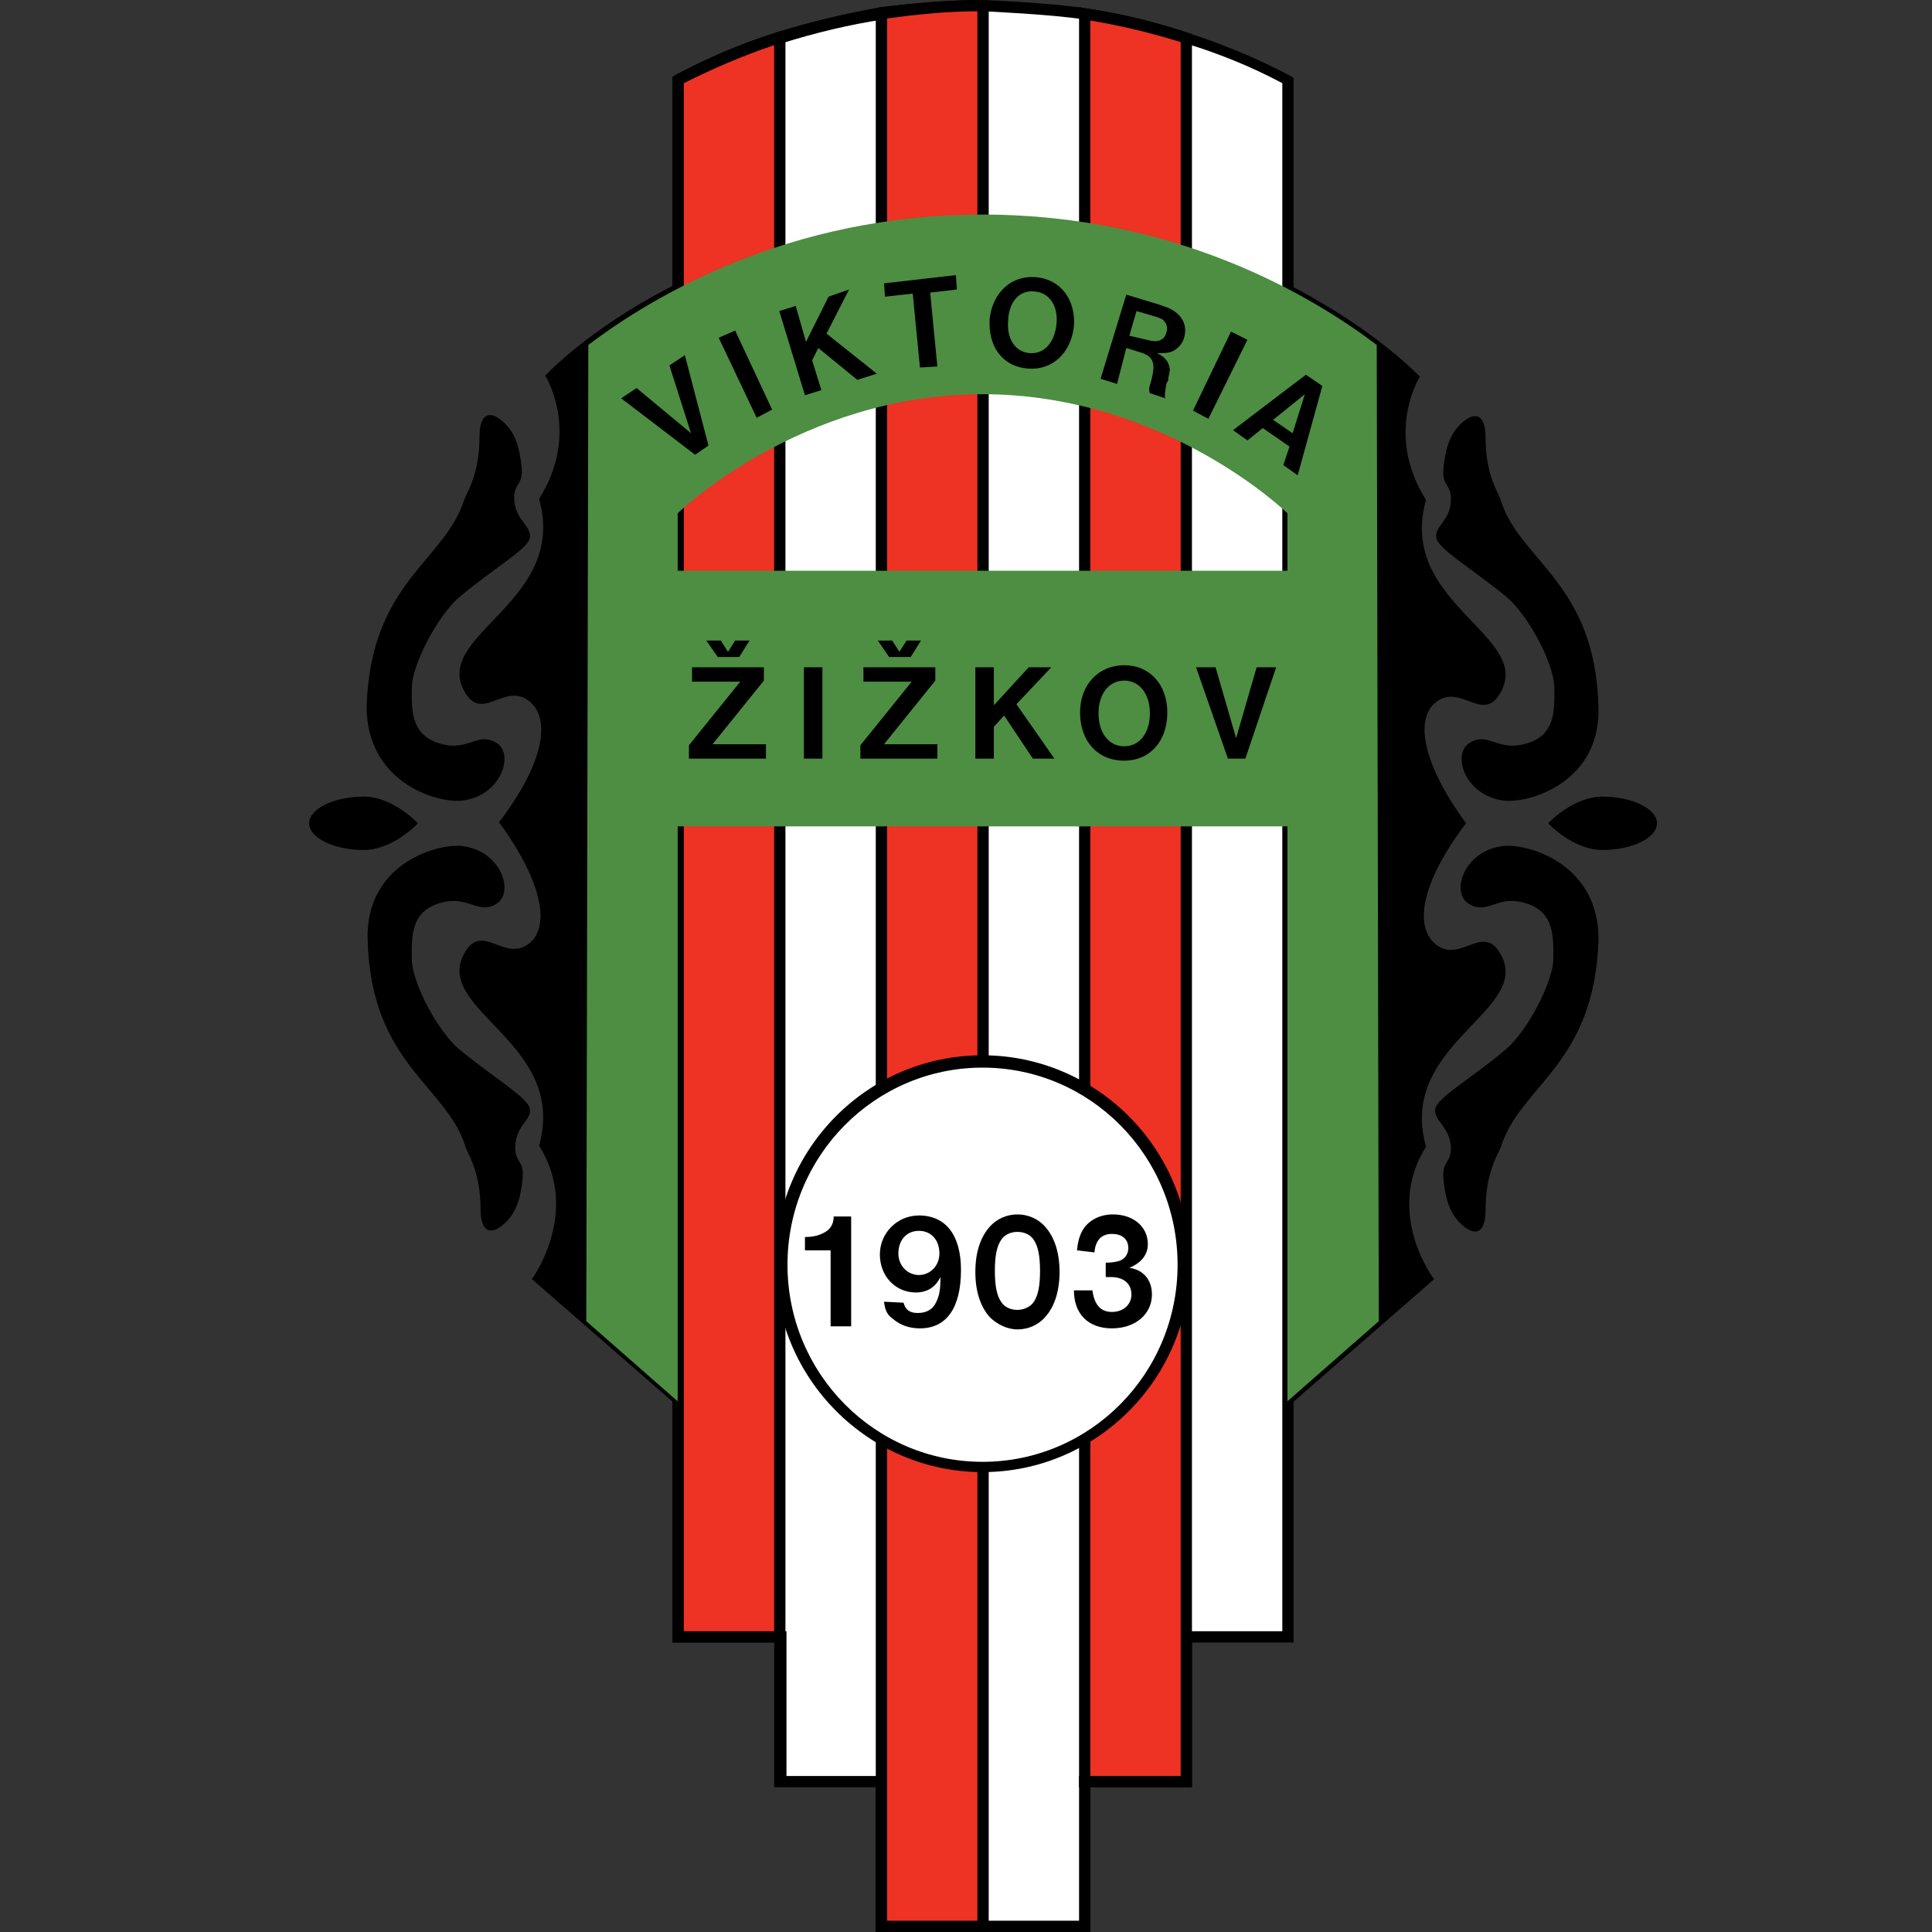 <svg width="50" height="50" viewBox="0 0 50 50" fill="none" xmlns="http://www.w3.org/2000/svg">
<rect x="0" y="0" width="50" height="50" fill="#333333" stroke="none"/>
<path fill-rule="evenodd" clip-rule="evenodd" d="M11.932 20.723C12.968 20.616 13.313 19.527 12.862 19.235C12.41 18.943 12.171 19.368 11.587 19.288C10.604 19.129 10.657 18.385 10.657 17.8C10.657 17.216 11.321 15.941 11.879 15.462C12.756 14.718 13.659 14.214 13.712 13.921C13.765 13.629 13.367 13.47 13.313 12.992C13.26 12.487 13.553 12.593 13.499 12.088C13.446 11.583 13.34 11.185 12.995 10.893C12.649 10.6 12.41 10.733 12.41 11.291C12.41 12.274 12.091 12.726 12.012 12.938C11.507 14.532 9.594 15.064 9.488 18.279C9.488 20.218 11.241 20.776 11.932 20.723Z" fill="black"/>
<path fill-rule="evenodd" clip-rule="evenodd" d="M13.712 28.693C13.659 28.401 12.782 27.896 11.879 27.152C11.321 26.674 10.657 25.425 10.657 24.814C10.657 24.23 10.604 23.486 11.587 23.326C12.171 23.247 12.437 23.672 12.862 23.379C13.313 23.087 12.968 21.998 11.932 21.892C11.241 21.838 9.461 22.396 9.514 24.309C9.594 27.524 11.534 28.082 12.038 29.649C12.091 29.862 12.437 30.287 12.437 31.297C12.437 31.854 12.676 31.987 13.021 31.695C13.367 31.403 13.473 31.004 13.526 30.5C13.579 29.995 13.287 30.101 13.34 29.596C13.393 29.091 13.765 28.985 13.712 28.693Z" fill="black"/>
<path fill-rule="evenodd" clip-rule="evenodd" d="M10.816 21.307C10.816 21.307 10.178 20.616 9.408 20.616C8.638 20.616 8 20.935 8 21.307C8 21.679 8.638 21.998 9.408 21.998C10.178 21.998 10.816 21.307 10.816 21.307Z" fill="black"/>
<path fill-rule="evenodd" clip-rule="evenodd" d="M37.171 13.921C37.224 14.214 38.101 14.718 39.004 15.462C39.562 15.941 40.226 17.189 40.226 17.8C40.226 18.411 40.279 19.129 39.297 19.288C38.712 19.368 38.446 18.943 38.021 19.235C37.57 19.527 37.915 20.616 38.951 20.723C39.642 20.776 41.422 20.218 41.369 18.305C41.289 15.09 39.35 14.532 38.845 12.965C38.792 12.752 38.446 12.327 38.446 11.318C38.446 10.76 38.207 10.627 37.862 10.919C37.517 11.211 37.41 11.61 37.357 12.115C37.304 12.62 37.596 12.513 37.543 13.018C37.517 13.47 37.118 13.629 37.171 13.921Z" fill="black"/>
<path fill-rule="evenodd" clip-rule="evenodd" d="M36.905 29.676C36.161 27.046 39.562 26.195 38.871 24.761C38.42 23.831 37.835 24.92 37.198 24.469C36.587 24.044 36.746 22.875 37.942 21.307C36.773 19.713 36.613 18.544 37.198 18.146C37.835 17.694 38.42 18.783 38.871 17.853C39.562 16.419 36.161 15.569 36.905 12.938C35.816 11.211 36.746 9.75 36.746 9.75C36.746 9.75 33 5.712 25.428 5.287C17.697 5.765 14.111 9.724 14.111 9.724C14.111 9.724 15.04 11.185 13.951 12.912C14.695 15.542 11.294 16.392 11.985 17.827C12.437 18.757 13.021 17.667 13.659 18.119C14.27 18.544 14.111 19.713 12.915 21.28C14.084 22.875 14.243 24.044 13.659 24.442C13.021 24.894 12.437 23.805 11.985 24.734C11.294 26.169 14.695 27.019 13.951 29.649C15.04 31.376 13.765 33.103 13.765 33.103L19.132 37.779H31.751L37.118 33.103C37.118 33.13 35.816 31.403 36.905 29.676Z" fill="black"/>
<path fill-rule="evenodd" clip-rule="evenodd" d="M38.925 21.892C37.888 21.998 37.543 23.087 37.995 23.379C38.446 23.672 38.685 23.247 39.27 23.326C40.253 23.486 40.2 24.23 40.2 24.814C40.2 25.398 39.536 26.674 38.978 27.152C38.101 27.896 37.198 28.401 37.145 28.693C37.091 28.985 37.49 29.145 37.543 29.623C37.596 30.101 37.304 30.021 37.357 30.526C37.41 31.031 37.517 31.429 37.862 31.722C38.207 32.014 38.446 31.881 38.446 31.323C38.446 30.34 38.765 29.888 38.845 29.676C39.35 28.082 41.263 27.55 41.369 24.336C41.395 22.396 39.615 21.838 38.925 21.892Z" fill="black"/>
<path fill-rule="evenodd" clip-rule="evenodd" d="M41.475 20.616C40.705 20.616 40.067 21.307 40.067 21.307C40.067 21.307 40.705 21.998 41.475 21.998C42.245 21.998 42.883 21.679 42.883 21.307C42.883 20.935 42.245 20.616 41.475 20.616Z" fill="black"/>
<path fill-rule="evenodd" clip-rule="evenodd" d="M30.689 0.983C29.892 0.717 29.015 0.505 28.058 0.372C27.235 0.239 25.428 0.159 25.428 0.159C24.498 0.159 23.622 0.239 22.798 0.372C21.842 0.505 20.965 0.744 20.168 0.983C19.185 1.302 18.308 1.674 17.538 2.072V42.375H20.168V46.121H22.798V49.867H28.058V46.121H30.689V42.375H33.319V2.072C32.575 1.674 31.698 1.302 30.689 0.983Z" fill="white"/>
<path d="M22.665 50V46.254H20.035V42.508H17.405V1.993L17.485 1.939C18.335 1.488 19.212 1.116 20.141 0.824C20.991 0.558 21.895 0.345 22.798 0.186C23.675 0.08 24.552 0 25.428 0C25.508 0 27.261 0.08 28.085 0.213C28.988 0.345 29.865 0.558 30.742 0.85C31.645 1.142 32.548 1.514 33.398 1.966L33.478 2.019V42.508H30.848V46.254H28.218V50H22.665ZM20.327 45.962H22.957V49.708H27.926V45.962H30.556V42.216H33.186V2.152C32.389 1.727 31.539 1.382 30.662 1.116C29.812 0.85 28.935 0.638 28.058 0.505C27.261 0.372 25.455 0.292 25.455 0.292C24.605 0.292 23.728 0.372 22.851 0.505C21.974 0.638 21.098 0.85 20.248 1.116C19.371 1.408 18.521 1.753 17.724 2.152V42.216H20.354V45.962H20.327Z" fill="black"/>
<path fill-rule="evenodd" clip-rule="evenodd" d="M28.058 0.345V46.095H30.689V42.349V0.983C29.892 0.717 29.015 0.505 28.058 0.345Z" fill="#EE3224"/>
<path d="M30.848 46.254H27.926V0.186L28.085 0.213C28.988 0.345 29.865 0.558 30.742 0.85L30.848 0.877V46.254ZM28.218 45.962H30.556V1.089C29.785 0.85 29.015 0.664 28.218 0.531V45.962Z" fill="black"/>
<path fill-rule="evenodd" clip-rule="evenodd" d="M22.798 0.345V46.095V49.841H25.428V0.159C24.498 0.159 23.622 0.213 22.798 0.345Z" fill="#EE3224"/>
<path d="M25.588 50H22.665V0.213L22.798 0.186C23.675 0.08 24.552 0 25.428 0H25.588V50ZM22.957 49.708H25.295V0.292C24.525 0.292 23.728 0.372 22.957 0.478V49.708Z" fill="black"/>
<path fill-rule="evenodd" clip-rule="evenodd" d="M20.168 0.983C19.185 1.302 18.308 1.674 17.538 2.072V42.375H20.168V0.983Z" fill="#EE3224"/>
<path d="M20.327 42.508H17.405V1.993L17.485 1.939C18.335 1.488 19.212 1.116 20.141 0.824L20.327 0.77V42.508ZM17.697 42.216H20.035V1.169C19.238 1.435 18.441 1.78 17.697 2.152V42.216Z" fill="black"/>
<path fill-rule="evenodd" clip-rule="evenodd" d="M33.319 36.265L35.683 34.192L35.63 8.927C33.983 7.678 30.45 5.553 25.428 5.553C20.407 5.553 16.873 7.678 15.226 8.927L15.173 34.192L17.538 36.265V21.387H33.319V36.265ZM33.319 14.771H17.538V13.284C17.538 13.284 20.699 10.202 25.428 10.202C30.157 10.202 33.319 13.284 33.319 13.284V14.771Z" fill="#4D8E42"/>
<path fill-rule="evenodd" clip-rule="evenodd" d="M25.428 37.965C28.298 37.965 30.636 35.627 30.636 32.731C30.636 29.835 28.298 27.497 25.428 27.497C22.559 27.497 20.221 29.835 20.221 32.731C20.221 35.627 22.559 37.965 25.428 37.965Z" fill="white"/>
<path d="M25.428 38.098C22.479 38.098 20.062 35.68 20.062 32.705C20.062 29.729 22.453 27.311 25.428 27.311C28.377 27.311 30.795 29.729 30.795 32.705C30.795 35.68 28.377 38.098 25.428 38.098ZM25.428 27.63C22.639 27.63 20.38 29.915 20.38 32.731C20.38 35.547 22.639 37.832 25.428 37.832C28.218 37.832 30.476 35.547 30.476 32.731C30.476 29.915 28.218 27.63 25.428 27.63Z" fill="black"/>
<path fill-rule="evenodd" clip-rule="evenodd" d="M16.475 10.043L17.883 11.211L17.325 9.458L17.724 9.192L18.335 11.53L17.989 11.769L16.076 10.308L16.475 10.043Z" fill="black"/>
<path fill-rule="evenodd" clip-rule="evenodd" d="M19.026 8.555L19.982 10.6L19.583 10.813L18.6 8.741L19.026 8.555Z" fill="black"/>
<path fill-rule="evenodd" clip-rule="evenodd" d="M21.257 10.096L20.832 10.229L20.168 8.05L20.593 7.917L20.859 8.847L21.443 7.678L21.974 7.492L21.39 8.634L22.692 9.671L22.187 9.83L21.177 9.006L21.018 9.325L21.257 10.096Z" fill="black"/>
<path fill-rule="evenodd" clip-rule="evenodd" d="M24.259 9.485L23.808 9.511L23.622 7.598L22.904 7.678L22.878 7.333L24.738 7.12L24.764 7.492L24.073 7.572L24.259 9.485Z" fill="black"/>
<path fill-rule="evenodd" clip-rule="evenodd" d="M26.783 7.545C27.155 7.572 27.394 7.917 27.341 8.395C27.288 8.874 27.022 9.166 26.65 9.139C26.278 9.113 26.039 8.767 26.093 8.263C26.119 7.811 26.385 7.492 26.783 7.545ZM26.81 7.173C26.172 7.12 25.694 7.572 25.614 8.236C25.561 8.953 25.933 9.485 26.597 9.538C27.235 9.591 27.713 9.139 27.793 8.448C27.846 7.758 27.447 7.226 26.81 7.173Z" fill="black"/>
<path fill-rule="evenodd" clip-rule="evenodd" d="M29.227 8.688L29.413 8.05L29.865 8.183C29.971 8.209 30.024 8.236 30.078 8.262C30.184 8.342 30.237 8.475 30.184 8.608C30.131 8.82 29.945 8.874 29.679 8.794L29.227 8.688ZM29.148 9.006L29.493 9.113C29.865 9.219 29.918 9.405 29.785 9.883C29.732 10.043 29.732 10.096 29.759 10.175L30.157 10.308C30.131 10.202 30.157 10.149 30.184 9.936L30.21 9.883L30.237 9.83V9.777C30.264 9.644 30.29 9.564 30.264 9.511C30.237 9.352 30.157 9.245 29.945 9.139C30.104 9.139 30.184 9.139 30.29 9.113C30.45 9.06 30.582 8.927 30.636 8.767C30.689 8.608 30.689 8.448 30.609 8.289C30.529 8.156 30.423 8.05 30.237 7.97C30.184 7.944 30.157 7.944 30.024 7.891L29.148 7.625L28.483 9.803L28.909 9.936L29.148 9.006Z" fill="black"/>
<path fill-rule="evenodd" clip-rule="evenodd" d="M32.283 8.794L31.273 10.839L30.875 10.627L31.858 8.581L32.283 8.794Z" fill="black"/>
<path fill-rule="evenodd" clip-rule="evenodd" d="M32.947 10.866L33.77 10.202L33.452 11.211L32.947 10.866ZM32.681 11.079L33.372 11.557L33.212 12.035L33.584 12.301L34.222 9.989L33.797 9.697L31.911 11.132L32.283 11.398L32.681 11.079Z" fill="black"/>
<path fill-rule="evenodd" clip-rule="evenodd" d="M19.823 19.261V19.633H17.83V19.288L19.158 17.641H17.91V17.269H19.769V17.614L18.441 19.261H19.823ZM18.282 16.578H18.654L18.84 16.87L19.026 16.578H19.397L19.132 17.003H18.574L18.282 16.578Z" fill="black"/>
<path fill-rule="evenodd" clip-rule="evenodd" d="M21.284 17.269V19.633H20.805V17.269H21.284Z" fill="black"/>
<path fill-rule="evenodd" clip-rule="evenodd" d="M24.259 19.261V19.633H22.267V19.288L23.595 17.641H22.346V17.269H24.206V17.614L22.878 19.261H24.259ZM22.718 16.578H23.09L23.276 16.87L23.462 16.578H23.834L23.569 17.003H23.011L22.718 16.578Z" fill="black"/>
<path fill-rule="evenodd" clip-rule="evenodd" d="M25.721 19.633H25.242V17.269H25.721V18.252L26.624 17.269H27.208L26.305 18.225L27.288 19.633H26.73L25.986 18.517L25.721 18.81V19.633Z" fill="black"/>
<path fill-rule="evenodd" clip-rule="evenodd" d="M29.095 17.614C29.493 17.614 29.759 17.96 29.759 18.464C29.759 18.969 29.493 19.314 29.095 19.314C28.696 19.314 28.43 18.969 28.43 18.464C28.43 17.96 28.696 17.614 29.095 17.614ZM29.095 17.216C28.43 17.216 27.952 17.721 27.952 18.438C27.952 19.182 28.404 19.686 29.095 19.686C29.759 19.686 30.21 19.182 30.21 18.438C30.21 17.721 29.759 17.216 29.095 17.216Z" fill="black"/>
<path fill-rule="evenodd" clip-rule="evenodd" d="M31.459 17.269L31.99 19.102L32.522 17.269H33.027L32.23 19.633H31.778L30.954 17.269H31.459Z" fill="black"/>
<path fill-rule="evenodd" clip-rule="evenodd" d="M22.028 34.325H21.496V32.359H20.832V32.014C21.071 32.014 21.231 31.961 21.363 31.881C21.496 31.801 21.576 31.669 21.576 31.483H22.028V34.325Z" fill="black"/>
<path fill-rule="evenodd" clip-rule="evenodd" d="M23.781 31.854C24.1 31.854 24.312 32.094 24.312 32.439C24.312 32.758 24.073 32.997 23.781 32.997C23.489 32.997 23.25 32.758 23.25 32.439C23.25 32.094 23.462 31.854 23.781 31.854ZM22.878 33.688C22.904 33.9 22.957 34.033 23.117 34.139C23.303 34.299 23.542 34.378 23.808 34.378C24.498 34.378 24.87 33.847 24.87 32.864C24.87 31.961 24.472 31.456 23.781 31.456C23.223 31.456 22.771 31.908 22.771 32.465C22.771 33.023 23.17 33.449 23.701 33.449C23.994 33.449 24.206 33.316 24.339 33.05C24.339 33.369 24.312 33.528 24.233 33.688C24.153 33.874 23.994 33.98 23.755 33.98C23.542 33.98 23.436 33.9 23.383 33.714L22.878 33.688Z" fill="black"/>
<path fill-rule="evenodd" clip-rule="evenodd" d="M26.332 31.881C26.517 31.881 26.677 31.961 26.757 32.093C26.863 32.253 26.916 32.492 26.916 32.891C26.916 33.289 26.863 33.528 26.757 33.688C26.677 33.82 26.491 33.9 26.332 33.9C26.146 33.9 25.986 33.82 25.907 33.688C25.8 33.528 25.747 33.289 25.747 32.891C25.747 32.492 25.8 32.253 25.907 32.093C25.986 31.961 26.146 31.881 26.332 31.881ZM26.332 31.429C26.066 31.429 25.8 31.536 25.614 31.748C25.375 32.014 25.242 32.412 25.242 32.917C25.242 33.422 25.375 33.82 25.614 34.086C25.8 34.272 26.066 34.405 26.332 34.405C26.597 34.405 26.863 34.299 27.049 34.086C27.288 33.82 27.421 33.422 27.421 32.917C27.421 32.412 27.288 32.014 27.049 31.748C26.863 31.536 26.597 31.429 26.332 31.429Z" fill="black"/>
<path fill-rule="evenodd" clip-rule="evenodd" d="M27.872 32.359C27.899 32.093 27.952 31.934 28.058 31.775C28.218 31.562 28.483 31.429 28.802 31.429C29.334 31.429 29.706 31.748 29.706 32.2C29.706 32.465 29.546 32.678 29.227 32.811C29.599 32.864 29.812 33.13 29.812 33.502C29.812 34.006 29.387 34.378 28.776 34.378C28.165 34.378 27.793 34.006 27.793 33.395H28.271C28.324 33.767 28.483 33.953 28.776 33.953C29.068 33.953 29.281 33.767 29.281 33.502C29.281 33.209 29.068 33.05 28.749 33.05C28.723 33.05 28.669 33.05 28.616 33.05V32.678C28.802 32.678 28.909 32.651 28.988 32.625C29.121 32.572 29.201 32.439 29.201 32.306C29.201 32.067 29.041 31.934 28.776 31.934C28.51 31.934 28.351 32.093 28.324 32.412L27.872 32.359Z" fill="black"/>
</svg>
